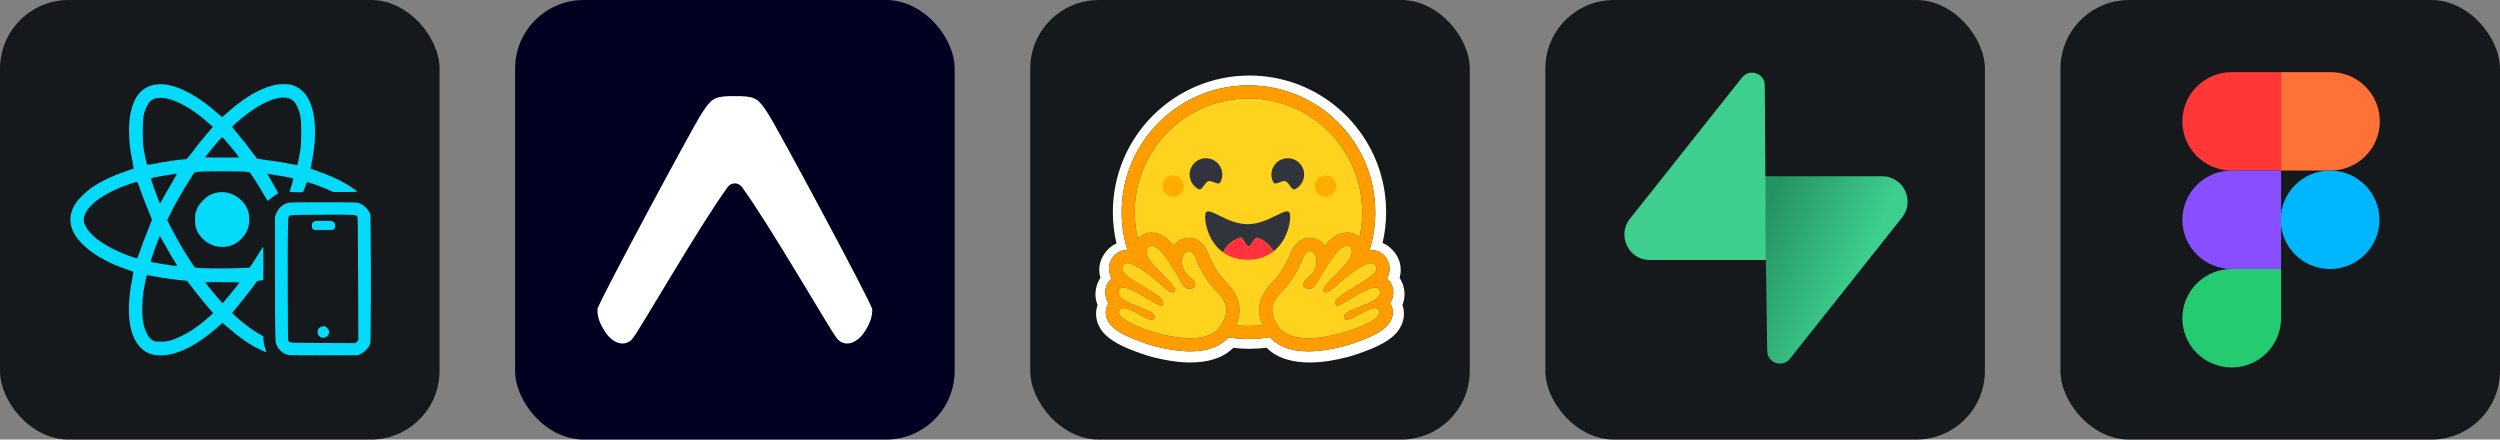 <svg width="273" height="48" viewBox="0 0 1456 256" 
        fill="none" xmlns="http://www.w3.org/2000/svg" xmlns:xlink="http://www.w3.org/1999/xlink" version="1.1">
        <rect x="0" y="0" width="1456" height="256" fill="#808080" stroke="none"/>
        <defs>
            


<linearGradient id="icon_3_linearGradient" x1="127.703" y1="125.218" x2="188.541" y2="150.733" gradientUnits="userSpaceOnUse">
<stop stop-color="#249361"/>
<stop offset="1" stop-color="#3ECF8E"/>
</linearGradient>

        </defs>
        
            <g transform="translate(0, 0)">
                <svg width="256" height="256" title="React Native" viewBox="0 0 256 256" fill="none" xmlns="http://www.w3.org/2000/svg" id="reactnative">
<style>
#reactnative {
    rect {fill: #15191C}

    @media (prefers-color-scheme: light) {
        rect {fill: #F4F2ED}
    }
}
</style>
<rect width="256" height="256" rx="40" fill="#15191C"/>
<path fill-rule="evenodd" clip-rule="evenodd" d="M90.256 49.3C83.12 50.596 78.655 55.38 76.456 64.086C75.477 67.967 75.177 70.816 75.18 76.213C75.183 82.47 75.623 86.478 77.126 93.974C77.586 96.26 77.925 98.156 77.882 98.189C77.842 98.222 76.14 98.812 74.101 99.495C64.852 102.6 57.815 106.025 52.265 110.13C49.839 111.922 45.608 116.087 44.415 117.856C42.483 120.721 41.327 123.656 41.074 126.348C40.527 132.132 43.009 137.436 48.886 143.027C54.677 148.537 63.869 153.598 74.417 157.083C76.723 157.846 77.706 158.263 77.702 158.476C77.702 158.646 77.422 160.212 77.079 161.957C73.288 181.195 74.847 194.921 81.647 202.194C84.745 205.506 88.404 206.975 93.531 206.975C103.226 206.972 114.761 201.181 127.341 190.007L129.607 187.995L132.662 190.657C138.802 196.007 144.219 199.899 148.954 202.357C151.086 203.467 154.797 205.133 155.134 205.133C155.187 205.133 154.867 204.077 154.421 202.787C153.745 200.838 153.581 200.055 153.461 198.163L153.318 195.887L151.169 194.651C146.618 192.033 141.214 187.975 136.856 183.907L135.127 182.294L137.593 179.339C140.781 175.514 144.089 171.3 147.258 167.028L149.797 163.61L150.736 163.483C151.256 163.417 152.049 163.293 152.499 163.214L153.318 163.07L153.361 153.252C153.398 144.473 153.371 143.48 153.095 143.846C152.925 144.07 151.569 146.235 150.076 148.654C146.012 155.247 145.645 155.764 144.929 155.9C144.589 155.964 140.714 156.117 136.313 156.244C127.544 156.49 114.347 156.26 113.574 155.847C113.171 155.634 110.543 151.633 106.971 145.809C104.812 142.287 102.06 137.336 99.421 132.235L97.332 128.197L99.688 123.536C102.333 118.306 105.292 113.062 109.01 107.011C112.168 101.877 113.011 100.631 113.514 100.361C114.257 99.965 119.905 99.755 129.886 99.755C139.895 99.755 144.326 99.938 145.312 100.388C145.988 100.694 149.243 105.765 154.318 114.418C155.85 117.03 156.257 117.429 156.567 116.623C156.726 116.2 159.682 113.915 160.798 113.352C161.337 113.075 161.841 112.752 161.917 112.632C162.057 112.405 160.664 109.807 157.916 105.169C157.05 103.706 156.183 102.204 155.993 101.834L155.647 101.158L156.323 101.267C166.218 102.86 170.53 103.68 170.876 104.026C170.973 104.119 170.493 105.885 169.813 107.948C169.134 110.01 168.597 111.719 168.624 111.742C168.647 111.769 170.336 111.856 172.372 111.936C176.886 112.115 176.613 112.279 177.716 108.73C178.139 107.361 178.612 106.198 178.762 106.138C179.375 105.902 187.441 108.76 191.836 110.769L194.131 111.819H201.094C204.923 111.819 208.058 111.749 208.058 111.659C208.058 111.392 204.689 108.977 202.351 107.568C197.54 104.666 192.162 102.234 184.833 99.645C182.694 98.889 180.914 98.246 180.881 98.216C180.851 98.186 181.191 96.33 181.641 94.094C184.729 78.705 183.906 65.172 179.402 57.299C177.539 54.041 175.311 51.875 172.322 50.413C170.143 49.346 168.431 49.007 165.266 49C162.03 48.997 159.925 49.36 156.31 50.546C148.717 53.035 140.355 58.392 131.469 66.451C130.373 67.451 129.39 68.234 129.29 68.197C129.19 68.16 128.077 67.211 126.815 66.085C113.058 53.821 99.545 47.614 90.256 49.3ZM161.911 57.109C157.106 58.129 151.009 61.131 145.299 65.289C140.761 68.594 135.157 73.445 135.25 73.988C135.284 74.178 136.496 75.724 137.949 77.419C141.187 81.211 144.782 85.769 147.491 89.513C148.614 91.066 149.693 92.398 149.89 92.475C150.086 92.552 152.412 92.882 155.057 93.208C160.601 93.891 166.212 94.804 170.27 95.687C171.826 96.023 173.142 96.26 173.192 96.21C173.372 96.03 174.701 89.094 175.044 86.535C175.57 82.603 175.574 70.736 175.047 68.157C173.975 62.87 172.109 59.308 169.67 57.879C167.788 56.773 164.862 56.486 161.911 57.109ZM90.186 57.353C87.9 58.202 86.731 59.378 85.368 62.197C83.539 65.982 83.126 68.744 83.136 77.033C83.143 81.907 83.223 83.813 83.506 85.728C83.982 88.957 85.408 95.664 85.678 95.933C85.825 96.08 86.924 95.944 89.216 95.497C95.51 94.271 103.35 93.072 106.325 92.878C107.298 92.815 108.3 92.722 108.55 92.672C108.857 92.608 109.943 91.336 111.812 88.847C115.247 84.273 117.736 81.174 121.287 77.04L124.006 73.871L123.11 73.081C115.753 66.585 110.986 63.19 105.122 60.278C102.157 58.805 99.435 57.819 96.899 57.299C94.807 56.873 91.405 56.899 90.186 57.353ZM126.658 82.71C123.763 86.062 119.452 91.382 119.452 91.606C119.452 91.696 123.916 91.766 129.377 91.766C134.834 91.766 139.298 91.709 139.298 91.642C139.298 91.492 137.066 88.657 134.404 85.422C131.785 82.247 129.633 79.898 129.333 79.898C129.2 79.898 127.994 81.164 126.658 82.71ZM101.85 101.238C95.737 102.174 88.53 103.496 88.104 103.76C87.987 103.833 87.957 104.189 88.03 104.586C88.174 105.352 90.569 112.052 92.142 116.09C93.261 118.955 93.151 118.935 94.377 116.527C95.263 114.781 98.739 108.687 101.171 104.609C102.237 102.823 103.076 101.297 103.043 101.214C103.006 101.131 102.47 101.141 101.85 101.238ZM76.273 106.885C62.496 111.426 52.441 118.092 49.569 124.586C48.873 126.162 48.617 127.774 48.863 129.064C50.009 135.114 58.575 142.227 70.846 147.325C74.77 148.954 79.465 150.573 79.844 150.426C79.994 150.37 80.461 149.28 80.881 148.004C82.103 144.303 84.772 137.25 86.738 132.529C87.734 130.13 88.55 128.064 88.55 127.931C88.55 127.801 87.777 125.895 86.834 123.696C85.155 119.792 83.066 114.351 81.074 108.7C80.228 106.305 80.018 105.889 79.661 105.895C79.428 105.902 77.905 106.345 76.273 106.885ZM126.535 112.135C123.256 112.755 120.991 113.995 118.322 116.63C116.246 118.679 115.234 120.208 114.277 122.714C113.651 124.363 113.634 124.493 113.634 127.781C113.634 130.443 113.711 131.416 114.001 132.375C115.843 138.469 121.487 143.143 127.714 143.73C132.968 144.226 137.293 142.57 140.988 138.642C142.1 137.46 142.763 136.513 143.463 135.114C144.816 132.412 145.112 131.099 145.116 127.781C145.122 124.796 144.772 123.16 143.656 120.931C140.478 114.604 133.218 110.873 126.535 112.135ZM168.97 117.963C165.152 118.396 162.16 120.878 160.664 124.846L160.171 126.155L160.178 159.862C160.185 192.622 160.285 198.936 160.804 200.428C161.201 201.558 162.364 203.26 163.483 204.353C164.979 205.806 166.575 206.549 168.74 206.789C169.8 206.909 178.162 206.965 189.44 206.932L208.364 206.872L209.557 206.392C212.199 205.326 215.001 202.321 215.647 199.852C215.97 198.626 216.124 158.039 215.88 138.319L215.714 124.816L215.031 123.486C214.101 121.687 212.042 119.658 210.243 118.779C209.094 118.216 208.501 118.066 206.868 117.936C204.376 117.733 170.773 117.759 168.97 117.963ZM176.237 125.102C168.914 125.229 168.624 125.269 168.121 126.202C167.644 127.088 167.518 136.633 167.578 167.175C167.638 195.964 167.664 197.91 168.001 198.526C168.237 198.959 168.617 199.262 169.127 199.429C169.697 199.612 174.664 199.699 188.441 199.762L206.988 199.845L207.841 198.959L208.697 198.073L208.561 162.264C208.438 129.397 208.398 126.422 208.088 126.065C207.208 125.059 207.102 125.049 194.754 125.016C188.397 124.999 180.062 125.036 176.237 125.102ZM184.013 128.701C183.9 128.737 183.546 128.827 183.227 128.897C182.91 128.967 182.424 129.267 182.154 129.56C181.737 130.01 181.661 130.3 181.661 131.409C181.661 132.589 181.721 132.785 182.257 133.322L182.857 133.921H193.968L194.568 133.322C195.094 132.795 195.164 132.579 195.164 131.509C195.164 130.573 195.064 130.163 194.721 129.73C193.918 128.707 193.325 128.601 188.571 128.617C186.179 128.624 184.126 128.664 184.013 128.701ZM92.878 137.826C92.771 138.099 92.388 139.059 92.028 139.958C90.419 143.956 87.731 151.669 87.731 152.296C87.731 152.585 88.953 152.852 94.407 153.748C100.444 154.741 103.053 155.094 103.206 154.941C103.27 154.874 103.053 154.425 102.723 153.938C101.697 152.432 98.342 146.702 95.913 142.311C94.637 140.005 93.478 137.939 93.331 137.723C93.078 137.346 93.061 137.35 92.878 137.826ZM85.378 160.318C85.205 160.601 83.869 167.531 83.546 169.834C82.75 175.504 82.58 182.207 83.133 186.096C84.049 192.552 86.331 197.053 89.413 198.486C90.409 198.952 90.732 198.992 93.578 198.992C97.143 198.996 98.715 198.679 102.253 197.257C108.704 194.665 115.224 190.427 121.647 184.653L124.183 182.371L123.789 181.934C120.651 178.469 114.264 170.62 110.942 166.152C109.94 164.799 109.043 163.64 108.95 163.573C108.857 163.503 107.897 163.39 106.821 163.32C102.93 163.064 93.088 161.641 86.961 160.452C86.145 160.292 85.432 160.232 85.378 160.318ZM119.455 164.33C119.465 164.599 122.907 168.891 126.471 173.072L129.58 176.717L130.093 176.12C134.021 171.559 139.608 164.653 139.475 164.52C139.298 164.343 119.452 164.156 119.455 164.33ZM186.768 190.45C185.412 191.136 184.876 192.056 184.979 193.525C185.139 195.777 186.865 197.08 189.127 196.654C190.107 196.47 191.413 195.171 191.596 194.198C191.799 193.109 191.536 192.113 190.826 191.306C189.603 189.91 188.357 189.65 186.768 190.45Z" fill="#04DBFB"/>
</svg>
            </g>

            <g transform="translate(300, 0)">
                <svg width="256" height="256" title="Expo" viewBox="0 0 256 256" fill="none" xmlns="http://www.w3.org/2000/svg">
<rect width="256" height="256" rx="40" fill="#000020"/>
<path d="M48 181.92C48.287 185.453 49.533 189.007 52.787 193.773C56.653 199.433 63.293 202.54 68.14 197.553C71.407 194.187 106.767 132.38 123.807 108.953C124.274 108.284 124.897 107.737 125.621 107.359C126.345 106.981 127.15 106.784 127.967 106.784C128.783 106.784 129.588 106.981 130.312 107.359C131.037 107.737 131.659 108.284 132.127 108.953C149.167 132.38 184.527 194.187 187.793 197.553C192.64 202.54 199.28 199.433 203.147 193.773C206.947 188.207 208 184.307 208 180.133C208 177.293 152.933 74.813 147.387 66.28C142.053 58.08 140.427 56.293 131.407 56H124.527C115.507 56.293 113.88 58.073 108.54 66.28C103.113 74.633 50.2 173.08 48 179.827V181.92Z" fill="white"/>
</svg>
            </g>

            <g transform="translate(600, 0)">
                <svg width="256" height="256" title="Hugging Face" viewBox="0 0 256 256" fill="none" xmlns="http://www.w3.org/2000/svg" id="huggingface">
<style>
#huggingface {
    rect {fill: #15191C}

    @media (prefers-color-scheme: light) {
        rect {fill: #F4F2ED}
    }
}
</style>
<rect width="256" height="256" rx="40" fill="#15191C"/>
<path d="M217.384 166.841C216.914 165.07 216.153 163.389 215.133 161.867C215.352 161.065 215.519 160.251 215.63 159.427C216.354 154.204 214.543 149.423 211.131 145.723C209.283 143.703 207.302 142.368 205.203 141.549C206.581 135.656 207.277 129.625 207.281 123.573C207.281 120.809 207.124 118.101 206.862 115.434C206.726 114.102 206.561 112.774 206.367 111.449C205.766 107.54 204.875 103.68 203.7 99.904C202.93 97.422 202.039 94.98 201.031 92.585C199.52 89.039 197.755 85.605 195.751 82.312C194.437 80.121 193.005 78.003 191.463 75.966C190.707 74.937 189.919 73.933 189.099 72.954C186.672 70.003 184.033 67.233 181.205 64.663C180.265 63.8 179.3 62.965 178.308 62.162C177.331 61.348 176.333 60.56 175.315 59.799C173.266 58.273 171.148 56.842 168.968 55.51C156.924 48.195 142.8 44 127.704 44C83.75 44 48.127 79.625 48.127 123.576C48.125 129.704 48.835 135.812 50.242 141.776C48.354 142.595 46.545 143.873 44.867 145.722C41.456 149.419 39.644 154.183 40.369 159.406C40.479 160.236 40.644 161.057 40.864 161.865C39.845 163.388 39.085 165.07 38.615 166.841C37.567 170.827 37.912 174.422 39.245 177.572C37.796 181.688 38.157 186.072 40.044 189.883C41.416 192.667 43.38 194.821 45.801 196.745C48.679 199.033 52.282 200.977 56.627 202.842C61.812 205.053 68.14 207.13 71.018 207.893C78.452 209.817 85.58 211.037 92.804 211.097C103.097 211.192 111.961 208.772 118.307 202.578C121.424 202.96 124.563 203.151 127.704 203.149C131.022 203.142 134.337 202.934 137.63 202.525C143.961 208.758 152.859 211.2 163.19 211.102C170.413 211.044 177.541 209.824 184.956 207.897C187.853 207.135 194.179 205.057 199.366 202.846C203.711 200.979 207.314 199.035 210.211 196.75C212.614 194.825 214.576 192.672 215.949 189.889C217.855 186.076 218.197 181.693 216.769 177.576C218.088 174.426 218.432 170.824 217.384 166.841ZM210.008 177.305C211.468 180.077 211.561 183.208 210.273 186.124C208.319 190.544 203.465 194.026 194.037 197.764C188.175 200.089 182.807 201.575 182.76 201.589C175.006 203.6 167.993 204.621 161.922 204.621C151.87 204.621 144.39 201.847 139.646 196.369C131.624 197.736 123.433 197.782 115.396 196.507C110.646 201.894 103.208 204.621 93.24 204.621C87.169 204.621 80.157 203.6 72.402 201.589C72.355 201.575 66.989 200.089 61.125 197.764C51.698 194.026 46.842 190.547 44.889 186.124C43.601 183.208 43.694 180.077 45.154 177.305C45.289 177.047 45.434 176.797 45.589 176.554C44.714 175.239 44.127 173.754 43.866 172.196C43.606 170.639 43.678 169.044 44.079 167.516C44.659 165.311 45.857 163.477 47.484 162.16C46.7 160.872 46.186 159.439 45.972 157.946C45.504 154.7 46.582 151.459 49.005 148.816C50.893 146.76 53.561 145.628 56.515 145.628H56.594C54.367 138.489 53.237 131.052 53.245 123.573C53.245 82.784 86.312 49.714 127.108 49.714C167.902 49.714 200.97 82.781 200.97 123.573C200.976 131.072 199.839 138.528 197.597 145.684C197.954 145.649 198.303 145.632 198.647 145.631C201.601 145.631 204.27 146.763 206.156 148.819C208.579 151.459 209.658 154.703 209.189 157.948C208.975 159.441 208.461 160.875 207.677 162.163C209.305 163.48 210.504 165.313 211.083 167.518C211.484 169.046 211.556 170.641 211.296 172.199C211.036 173.757 210.449 175.242 209.573 176.556C209.728 176.797 209.875 177.047 210.008 177.305Z" fill="white"/>
<path d="M209.573 176.556C210.449 175.242 211.035 173.757 211.296 172.199C211.556 170.641 211.484 169.046 211.083 167.518C210.503 165.313 209.304 163.48 207.677 162.163C208.461 160.875 208.975 159.441 209.189 157.948C209.658 154.703 208.58 151.462 206.156 148.819C204.27 146.763 201.601 145.631 198.647 145.631C198.303 145.631 197.954 145.649 197.597 145.684C199.836 138.528 200.971 131.073 200.964 123.575C200.964 82.785 167.896 49.716 127.105 49.716C86.313 49.716 53.242 82.782 53.242 123.575C53.235 131.054 54.364 138.49 56.591 145.63H56.513C53.559 145.63 50.89 146.761 49.003 148.817C46.58 151.458 45.501 154.702 45.971 157.947C46.184 159.439 46.699 160.874 47.483 162.162C45.855 163.478 44.656 165.312 44.076 167.517C43.676 169.045 43.604 170.64 43.864 172.199C44.125 173.756 44.712 175.242 45.588 176.556C45.432 176.799 45.289 177.05 45.154 177.308C43.694 180.079 43.6 183.211 44.889 186.127C46.843 190.547 51.697 194.029 61.124 197.767C66.986 200.091 72.355 201.578 72.402 201.591C80.156 203.602 87.169 204.624 93.24 204.624C103.208 204.624 110.646 201.897 115.396 196.51C123.433 197.785 131.624 197.738 139.646 196.372C144.39 201.85 151.87 204.624 161.922 204.624C167.993 204.624 175.006 203.602 182.759 201.591C182.807 201.578 188.173 200.091 194.037 197.767C203.465 194.029 208.32 190.547 210.273 186.127C211.561 183.211 211.468 180.079 210.007 177.308C209.875 177.048 209.728 176.797 209.573 176.556ZM111.997 188.076C111.588 188.791 111.15 189.489 110.684 190.168C109.456 191.966 107.841 193.34 105.966 194.361C102.383 196.315 97.847 196.998 93.24 196.998C85.96 196.998 78.498 195.294 74.316 194.21C74.11 194.156 48.679 186.973 51.899 180.859C52.441 179.83 53.332 179.419 54.455 179.419C58.989 179.419 67.243 186.17 70.791 186.17C71.583 186.17 72.143 185.833 72.371 185.009C73.883 179.587 49.391 177.308 51.454 169.456C51.818 168.066 52.805 167.502 54.193 167.502C60.187 167.501 73.639 178.042 76.452 178.042C76.668 178.042 76.823 177.978 76.907 177.845C76.919 177.825 76.931 177.806 76.943 177.785C78.263 175.604 77.505 174.019 68.459 168.478L67.59 167.949C57.635 161.924 50.647 158.298 54.621 153.972C55.078 153.473 55.727 153.252 56.514 153.252C57.448 153.252 58.578 153.564 59.822 154.088C65.08 156.305 72.367 162.352 75.411 164.989C75.89 165.405 76.366 165.826 76.838 166.249C76.838 166.249 80.693 170.257 83.023 170.257C83.559 170.257 84.015 170.045 84.323 169.523C85.976 166.736 68.974 153.852 68.015 148.536C67.365 144.934 68.471 143.109 70.516 143.109C71.489 143.109 72.676 143.524 73.986 144.355C78.05 146.934 85.896 160.417 88.769 165.663C89.732 167.421 91.376 168.163 92.858 168.163C95.797 168.163 98.094 165.242 93.127 161.529C85.66 155.943 88.281 146.811 91.844 146.25C91.996 146.225 92.15 146.213 92.303 146.213C95.543 146.213 96.972 151.797 96.972 151.797C96.972 151.797 101.162 162.317 108.359 169.509C114.89 176.037 115.802 181.394 111.997 188.076ZM135.27 189.308L134.897 189.353L134.26 189.425C133.926 189.46 133.59 189.494 133.253 189.524L132.926 189.554L132.626 189.579L132.201 189.613L131.732 189.647L131.263 189.678L131.159 189.685C131.037 189.692 130.915 189.7 130.791 189.706L130.634 189.715C130.489 189.723 130.344 189.73 130.197 189.736L129.689 189.758L129.229 189.773L128.921 189.782H128.765C128.669 189.782 128.573 189.787 128.477 189.788H128.325C128.229 189.788 128.134 189.788 128.038 189.793L127.646 189.798H127.1C126.671 189.798 126.242 189.793 125.816 189.785L125.47 189.777C125.371 189.777 125.272 189.772 125.175 189.769L124.808 189.758L124.353 189.741L123.942 189.723L123.836 189.718L123.446 189.698C123.337 189.692 123.229 189.687 123.121 189.679L122.868 189.664C122.551 189.644 122.234 189.622 121.916 189.598L121.584 189.571C121.444 189.56 121.305 189.547 121.166 189.535C121.002 189.521 120.839 189.505 120.675 189.489C120.402 189.464 120.128 189.436 119.855 189.406H119.842C123.836 180.496 121.816 172.174 113.745 164.11C108.451 158.823 104.93 151.017 104.199 149.303C102.72 144.23 98.807 138.59 92.307 138.59C91.757 138.59 91.208 138.634 90.666 138.719C87.818 139.168 85.329 140.806 83.553 143.273C81.634 140.886 79.769 138.989 78.082 137.917C75.539 136.305 73.001 135.487 70.528 135.487C67.442 135.487 64.684 136.754 62.761 139.052L62.712 139.111C62.676 138.96 62.641 138.809 62.605 138.656L62.601 138.636C62.235 137.072 61.928 135.494 61.679 133.906C61.679 133.896 61.679 133.885 61.674 133.875C61.655 133.755 61.638 133.635 61.619 133.515C61.565 133.16 61.515 132.804 61.468 132.449C61.447 132.287 61.424 132.125 61.404 131.964L61.345 131.479C61.325 131.317 61.31 131.17 61.292 131.016L61.287 130.978C61.217 130.348 61.156 129.719 61.103 129.088L61.084 128.846L61.054 128.434C61.045 128.321 61.036 128.207 61.03 128.094C61.03 128.067 61.026 128.04 61.025 128.015C61.003 127.699 60.984 127.381 60.968 127.064C60.959 126.899 60.95 126.735 60.944 126.569L60.926 126.135L60.922 126.004L60.908 125.605L60.899 125.265C60.899 125.129 60.892 124.994 60.89 124.858C60.888 124.723 60.884 124.574 60.883 124.431C60.882 124.287 60.883 124.146 60.879 124.003C60.875 123.86 60.879 123.718 60.879 123.575C60.879 86.997 90.534 57.342 127.116 57.342C163.697 57.342 193.35 86.996 193.35 123.575V124.431C193.35 124.573 193.346 124.717 193.343 124.858C193.343 124.976 193.338 125.092 193.335 125.212C193.335 125.317 193.33 125.423 193.327 125.524C193.327 125.658 193.319 125.792 193.315 125.925V125.936L193.296 126.4C193.29 126.535 193.285 126.672 193.278 126.807L193.274 126.903L193.25 127.337C193.198 128.266 193.128 129.193 193.039 130.119V130.131C193.024 130.283 193.01 130.435 192.993 130.587L192.954 130.946L192.876 131.649L192.831 132.005L192.776 132.423C192.756 132.575 192.736 132.728 192.713 132.879C192.691 133.05 192.665 133.219 192.64 133.389L192.58 133.79L192.508 134.245C192.483 134.396 192.457 134.546 192.429 134.696C192.4 134.848 192.378 134.998 192.351 135.148C192.299 135.449 192.244 135.75 192.186 136.049C192.098 136.498 192.008 136.945 191.915 137.393L191.819 137.836C191.788 137.983 191.754 138.132 191.72 138.28C189.856 136.468 187.387 135.481 184.665 135.481C182.194 135.481 179.654 136.298 177.111 137.911C175.424 138.982 173.56 140.881 171.64 143.267C169.862 140.8 167.372 139.162 164.527 138.713C163.984 138.628 163.435 138.584 162.886 138.584C156.384 138.584 152.473 144.224 150.993 149.297C150.259 151.011 146.737 158.817 141.439 164.112C133.373 172.151 131.339 180.435 135.27 189.308ZM203.65 171.471L203.624 171.549C203.558 171.725 203.481 171.896 203.394 172.062C203.329 172.185 203.258 172.303 203.181 172.419C203.035 172.636 202.875 172.844 202.701 173.04C202.661 173.086 202.622 173.131 202.577 173.176C202.514 173.243 202.45 173.309 202.385 173.374C201.208 174.54 199.415 175.563 197.387 176.5C197.157 176.604 196.924 176.708 196.689 176.813L196.455 176.917C196.298 176.986 196.142 177.054 195.978 177.122C195.821 177.19 195.659 177.258 195.496 177.324L195.008 177.525C193.868 177.995 192.699 178.442 191.56 178.884L191.072 179.073L190.59 179.262C190.27 179.387 189.953 179.512 189.642 179.637L189.178 179.824L188.722 180.01L188.498 180.105C188.349 180.167 188.203 180.229 188.057 180.291C184.703 181.73 182.29 183.194 182.797 185.01C182.811 185.062 182.827 185.111 182.844 185.159C182.89 185.293 182.952 185.42 183.03 185.54C183.075 185.611 183.128 185.678 183.186 185.739C183.782 186.359 184.867 186.261 186.235 185.769C186.427 185.698 186.618 185.625 186.808 185.548L186.927 185.499C187.24 185.366 187.571 185.217 187.909 185.057C187.994 185.016 188.08 184.978 188.165 184.933C189.838 184.115 191.734 183.014 193.614 182.012C194.367 181.605 195.13 181.22 195.902 180.854C197.684 180.015 199.358 179.421 200.704 179.421C201.336 179.421 201.894 179.55 202.358 179.848L202.436 179.899C202.728 180.105 202.973 180.369 203.156 180.674C203.191 180.733 203.226 180.795 203.26 180.859C203.926 182.122 203.369 183.429 202.066 184.711C200.815 185.943 198.87 187.15 196.658 188.267C196.494 188.35 196.33 188.433 196.163 188.514C189.582 191.746 180.964 194.18 180.844 194.21C178.547 194.806 175.263 195.587 171.562 196.172L171.015 196.257L170.925 196.27C170.511 196.333 170.096 196.392 169.68 196.446C169.258 196.503 168.831 196.554 168.402 196.603L168.323 196.611C166.768 196.79 165.206 196.909 163.641 196.966H163.618C163.052 196.986 162.486 196.997 161.92 196.997H161.267C160.403 196.985 159.542 196.946 158.681 196.88C158.661 196.88 158.639 196.88 158.619 196.874C158.31 196.851 158.003 196.822 157.695 196.788C157.376 196.754 157.058 196.715 156.741 196.672C156.532 196.644 156.324 196.613 156.116 196.579C155.904 196.545 155.693 196.51 155.482 196.473L155.195 196.419L155.173 196.415C154.869 196.357 154.568 196.293 154.267 196.223C154.092 196.184 153.919 196.145 153.746 196.098L153.642 196.072C153.557 196.051 153.474 196.028 153.389 196.006L153.343 195.993L153.073 195.915C152.976 195.888 152.878 195.858 152.78 195.829L152.746 195.819L152.491 195.742C152.395 195.712 152.299 195.681 152.204 195.649L151.97 195.571L151.797 195.511C151.631 195.452 151.466 195.392 151.303 195.329L151.147 195.268L151.019 195.217C150.771 195.118 150.524 195.014 150.28 194.904L150.119 194.826L150.091 194.814C150.034 194.786 149.977 194.759 149.919 194.736C149.807 194.682 149.695 194.626 149.584 194.569L149.55 194.552L149.389 194.467C149.103 194.318 148.823 194.159 148.549 193.99L148.399 193.898C148.323 193.851 148.248 193.803 148.175 193.754L147.979 193.625L147.768 193.48L147.643 193.39C147.51 193.295 147.379 193.198 147.252 193.097L147.048 192.941C146.967 192.875 146.887 192.809 146.807 192.741C146.74 192.686 146.674 192.629 146.609 192.571L146.603 192.567C146.533 192.504 146.464 192.442 146.395 192.379C146.326 192.317 146.258 192.254 146.192 192.19L146.184 192.182C146.114 192.116 146.046 192.048 145.979 191.979C145.911 191.911 145.842 191.843 145.777 191.773C145.711 191.704 145.644 191.633 145.579 191.561C145.514 191.489 145.455 191.423 145.394 191.353L145.374 191.329C145.314 191.261 145.256 191.192 145.198 191.121C145.073 190.972 144.952 190.819 144.834 190.662C144.717 190.505 144.601 190.344 144.488 190.181L144.381 190.02C144.238 189.81 144.098 189.599 143.962 189.384C143.861 189.229 143.762 189.073 143.666 188.915C143.604 188.816 143.545 188.717 143.485 188.619L143.461 188.579C143.404 188.482 143.348 188.388 143.294 188.293C143.262 188.241 143.232 188.19 143.205 188.136C143.176 188.082 143.142 188.027 143.112 187.972L143.062 187.886L143.031 187.83C142.973 187.725 142.915 187.619 142.859 187.512C142.833 187.465 142.808 187.418 142.781 187.373L142.703 187.221L142.624 187.072C142.428 186.679 142.241 186.28 142.067 185.876L142.005 185.729C141.964 185.63 141.927 185.532 141.887 185.435C141.867 185.388 141.848 185.341 141.832 185.294C141.738 185.052 141.651 184.807 141.57 184.561C141.541 184.473 141.513 184.386 141.487 184.299C141.424 184.1 141.367 183.9 141.317 183.698C141.255 183.463 141.2 183.226 141.153 182.988C141.144 182.94 141.134 182.892 141.126 182.845C141.081 182.612 141.044 182.377 141.015 182.141C141.008 182.095 141.003 182.048 140.998 182.002L140.983 181.86C140.964 181.675 140.949 181.489 140.94 181.303C140.94 181.256 140.936 181.208 140.934 181.163C140.93 181.07 140.928 180.978 140.927 180.885C140.878 177.151 142.768 173.56 146.808 169.522C154.005 162.331 158.195 151.81 158.195 151.81C158.195 151.81 158.308 151.368 158.542 150.733C158.574 150.645 158.608 150.554 158.647 150.459C158.783 150.103 158.937 149.753 159.107 149.412L159.141 149.347C159.286 149.057 159.446 148.774 159.617 148.498C159.657 148.434 159.696 148.372 159.74 148.308C159.869 148.118 160.004 147.933 160.146 147.754C160.224 147.657 160.309 147.56 160.394 147.467C160.428 147.43 160.461 147.394 160.497 147.359C160.914 146.928 161.39 146.576 161.929 146.389L161.998 146.367C162.043 146.352 162.088 146.338 162.135 146.325C162.188 146.311 162.241 146.298 162.296 146.287L162.322 146.282C162.435 146.259 162.551 146.244 162.667 146.236H162.677C162.737 146.236 162.798 146.23 162.86 146.23C162.938 146.23 163.01 146.23 163.087 146.238C163.165 146.245 163.243 146.254 163.322 146.266C163.97 146.369 164.587 146.756 165.119 147.352C165.32 147.579 165.502 147.824 165.661 148.082C165.766 148.25 165.865 148.427 165.958 148.614C165.996 148.692 166.032 148.764 166.067 148.841C166.158 149.038 166.24 149.239 166.311 149.445C166.482 149.925 166.61 150.42 166.695 150.924C166.769 151.365 166.812 151.811 166.826 152.257C166.833 152.496 166.833 152.738 166.826 152.982C166.779 154.116 166.547 155.236 166.138 156.296C166.102 156.393 166.061 156.491 166.021 156.589C165.941 156.786 165.853 156.98 165.757 157.17C165.687 157.314 165.612 157.459 165.532 157.603C165.479 157.699 165.424 157.796 165.369 157.892C165.229 158.131 165.077 158.369 164.913 158.606L164.814 158.747C164.428 159.286 163.998 159.791 163.528 160.258C163.065 160.722 162.568 161.151 162.043 161.542C161.517 161.932 161.023 162.364 160.567 162.833C159.253 164.211 158.947 165.428 159.243 166.35C159.29 166.495 159.352 166.636 159.427 166.769C159.515 166.921 159.62 167.061 159.739 167.188L159.786 167.236L159.833 167.283C159.88 167.329 159.93 167.373 159.983 167.417L160.035 167.459C160.162 167.557 160.297 167.644 160.438 167.721C160.479 167.743 160.515 167.765 160.562 167.786C160.714 167.86 160.87 167.924 161.031 167.976C161.076 167.99 161.12 168.004 161.166 168.018L161.222 168.032L161.301 168.053L161.368 168.07L161.442 168.086L161.514 168.101L161.583 168.112C161.634 168.121 161.686 168.129 161.739 168.136L161.789 168.143L161.88 168.152L161.935 168.158L162.027 168.164H162.081L162.178 168.17H162.48L162.567 168.164L162.666 168.158L162.788 168.147L162.901 168.134C162.927 168.134 162.954 168.127 162.98 168.122C163.329 168.071 163.672 167.978 164 167.845L164.139 167.787C164.217 167.753 164.295 167.717 164.367 167.678C164.521 167.602 164.67 167.514 164.813 167.419C165.014 167.288 165.202 167.141 165.379 166.979C165.421 166.942 165.462 166.901 165.502 166.863C165.522 166.844 165.542 166.825 165.561 166.804C165.599 166.765 165.639 166.727 165.677 166.684C165.957 166.376 166.199 166.037 166.398 165.673C168.108 162.562 169.901 159.498 171.774 156.484L172.031 156.072L172.29 155.66C172.42 155.452 172.551 155.246 172.681 155.042L172.812 154.837C173.247 154.155 173.69 153.478 174.14 152.806L174.406 152.408C174.941 151.615 175.474 150.844 176.003 150.112L176.266 149.749C176.841 148.956 177.44 148.18 178.061 147.423L178.308 147.128C178.349 147.079 178.386 147.03 178.431 146.983C178.512 146.887 178.593 146.793 178.673 146.702C178.713 146.656 178.751 146.61 178.794 146.565L179.028 146.301L179.145 146.173C179.263 146.046 179.378 145.924 179.492 145.808C179.571 145.729 179.643 145.652 179.718 145.578C180.161 145.126 180.65 144.719 181.177 144.367L181.299 144.288C181.416 144.21 181.538 144.136 181.662 144.07C183.728 142.897 185.438 142.81 186.423 143.795C187.019 144.391 187.35 145.38 187.331 146.756C187.331 146.816 187.331 146.877 187.327 146.94V147.007C187.327 147.07 187.322 147.133 187.317 147.197C187.317 147.276 187.308 147.353 187.3 147.432C187.292 147.51 187.288 147.569 187.28 147.639C187.28 147.658 187.276 147.678 187.273 147.699C187.268 147.76 187.26 147.822 187.251 147.884C187.251 147.902 187.251 147.921 187.244 147.941C187.234 148.024 187.222 148.106 187.208 148.188C187.199 148.267 187.185 148.34 187.171 148.417L187.149 148.547C187.126 148.671 187.097 148.794 187.061 148.914C186.993 149.141 186.911 149.362 186.814 149.577C186.679 149.872 186.529 150.16 186.365 150.439C186.274 150.595 186.18 150.748 186.083 150.899C185.984 151.055 185.879 151.214 185.77 151.374C185.494 151.769 185.208 152.156 184.91 152.534L184.773 152.706C184.287 153.312 183.786 153.905 183.268 154.485L183.105 154.668C182.885 154.914 182.661 155.161 182.432 155.41L182.26 155.597C182.145 155.722 182.026 155.847 181.91 155.972C181.796 156.097 181.676 156.224 181.555 156.351L181.196 156.729L180.832 157.11L180.465 157.491C180.218 157.747 179.971 158.002 179.722 158.257C176.178 161.892 172.444 165.514 171.18 167.773C171.096 167.92 171.02 168.072 170.951 168.226C170.771 168.637 170.696 168.989 170.748 169.273C170.764 169.366 170.797 169.455 170.845 169.537C170.916 169.661 171.002 169.774 171.103 169.876C171.149 169.921 171.198 169.963 171.249 170.001C171.51 170.187 171.824 170.282 172.143 170.273H172.243L172.345 170.265L172.448 170.254L172.532 170.242C172.544 170.24 172.556 170.238 172.567 170.235L172.645 170.22L172.665 170.216L172.752 170.197L172.782 170.189C172.813 170.181 172.843 170.174 172.873 170.165C172.904 170.156 172.946 170.145 172.983 170.133C173.136 170.086 173.287 170.031 173.434 169.968C173.512 169.937 173.588 169.903 173.663 169.866C173.703 169.848 173.742 169.83 173.779 169.811L173.896 169.753C174.175 169.608 174.448 169.45 174.714 169.28L174.83 169.202C174.869 169.177 174.909 169.152 174.946 169.124L175.063 169.046L175.125 169.003L175.292 168.885C175.449 168.778 175.595 168.667 175.743 168.554L175.756 168.544L175.991 168.362C176.311 168.108 176.616 167.853 176.892 167.613L177.075 167.452L177.092 167.436L177.188 167.352C177.414 167.149 177.615 166.96 177.781 166.804L177.851 166.737C177.911 166.68 177.966 166.627 178.016 166.582L178.114 166.485L178.149 166.451L178.158 166.441L178.26 166.339L178.325 166.271L178.333 166.265L178.364 166.237L178.402 166.202L178.414 166.191L178.447 166.161L178.625 166.005L178.725 165.916C178.778 165.869 178.829 165.822 178.881 165.774L179 165.668C179.022 165.651 179.043 165.632 179.064 165.612L179.189 165.503L179.373 165.341L179.471 165.257C179.851 164.926 180.313 164.527 180.845 164.077L181.062 163.892L181.422 163.591L181.79 163.284C182.27 162.885 182.788 162.461 183.335 162.021L183.694 161.733C184 161.489 184.314 161.241 184.632 160.991C184.76 160.89 184.89 160.79 185.023 160.69C185.348 160.438 185.675 160.187 186.005 159.939C186.755 159.373 187.528 158.806 188.311 158.254L188.647 158.019C188.882 157.858 189.116 157.695 189.35 157.537L189.563 157.394C189.981 157.109 190.406 156.832 190.834 156.562L191.257 156.298C191.469 156.166 191.679 156.038 191.887 155.913L192.096 155.788L192.514 155.545L192.924 155.31L193.007 155.265L193.331 155.086C193.467 155.013 193.601 154.942 193.736 154.873L193.936 154.77L194.131 154.672C194.199 154.64 194.266 154.606 194.333 154.573C194.772 154.356 195.219 154.157 195.673 153.975C195.797 153.923 195.919 153.876 196.041 153.835L196.399 153.709C196.506 153.673 196.611 153.639 196.712 153.608L196.747 153.598C196.801 153.58 196.855 153.565 196.908 153.551L196.924 153.546C197.036 153.514 197.147 153.486 197.256 153.46H197.264C197.573 153.385 197.888 153.332 198.205 153.3C198.351 153.285 198.497 153.277 198.644 153.278H198.718C198.815 153.278 198.91 153.284 199.003 153.294C199.046 153.294 199.089 153.302 199.131 153.308H199.148C199.19 153.313 199.232 153.319 199.274 153.329C199.315 153.337 199.357 153.344 199.397 153.353H199.411C199.452 153.362 199.488 153.372 199.531 153.385C199.753 153.447 199.965 153.543 200.159 153.669C200.254 153.731 200.343 153.801 200.425 153.878L200.449 153.901C200.465 153.915 200.479 153.93 200.493 153.945L200.536 153.991C200.888 154.359 201.178 154.781 201.396 155.241L201.429 155.32C201.504 155.494 201.562 155.675 201.604 155.86C201.728 156.424 201.68 157.013 201.466 157.551C201.385 157.768 201.286 157.976 201.17 158.176C200.898 158.634 200.576 159.059 200.209 159.445L200.132 159.528C200.015 159.65 199.895 159.772 199.768 159.895C199.712 159.95 199.654 160.004 199.595 160.059L199.416 160.224L199.322 160.307C199.097 160.508 198.865 160.703 198.63 160.892C198.488 161.007 198.344 161.12 198.199 161.231C197.687 161.623 197.165 162 196.634 162.365C196.313 162.585 195.99 162.801 195.664 163.014C194.861 163.541 194.049 164.055 193.229 164.555C191.509 165.612 189.603 166.743 187.571 167.973L187.045 168.292C186.469 168.643 185.925 168.979 185.413 169.299L185.155 169.46L184.668 169.773C184.344 169.98 184.022 170.189 183.699 170.398L183.44 170.57C183.313 170.652 183.187 170.736 183.061 170.819L182.938 170.898L182.56 171.152L182.36 171.29L181.908 171.603C181.544 171.861 181.205 172.107 180.893 172.34L180.776 172.429C180.592 172.568 180.41 172.71 180.231 172.854C179.961 173.072 179.715 173.28 179.494 173.48L179.385 173.579C179.323 173.635 179.262 173.692 179.203 173.748C179.163 173.787 179.126 173.827 179.084 173.864L179.028 173.92C178.903 174.046 178.78 174.175 178.662 174.307L178.605 174.373C178.476 174.522 178.364 174.664 178.267 174.803L178.223 174.865C178.146 174.977 178.075 175.092 178.011 175.211C177.995 175.241 177.98 175.271 177.965 175.3L177.922 175.389L177.893 175.454L177.875 175.498L177.86 175.537L177.84 175.59C177.786 175.738 177.748 175.892 177.726 176.048L177.719 176.102L177.714 176.152V176.428C177.714 176.45 177.714 176.473 177.72 176.498L177.725 176.54C177.725 176.562 177.73 176.584 177.733 176.609C177.737 176.631 177.743 176.672 177.75 176.705V176.709C177.756 176.74 177.762 176.769 177.77 176.8C177.778 176.831 177.786 176.866 177.795 176.897C177.812 176.959 177.833 177.02 177.855 177.082C177.869 177.118 177.882 177.154 177.897 177.19C177.897 177.197 177.902 177.205 177.906 177.212L177.937 177.283L177.981 177.38C178.028 177.48 178.08 177.578 178.135 177.673L178.193 177.773L178.253 177.872C178.263 177.889 178.275 177.905 178.288 177.92L178.308 177.94L178.329 177.96L178.352 177.977C178.385 178.001 178.421 178.019 178.459 178.032C178.479 178.039 178.5 178.045 178.521 178.05C179.025 178.163 180.062 177.747 181.439 177.019C181.517 176.977 181.602 176.934 181.686 176.888L182.105 176.659L182.31 176.546C182.455 176.468 182.604 176.38 182.756 176.293L183.033 176.137C184.854 175.089 187.028 173.743 189.276 172.428C189.487 172.305 189.698 172.182 189.91 172.061L190.334 171.789C190.827 171.506 191.323 171.228 191.82 170.952C192.447 170.608 193.078 170.272 193.715 169.947L194.131 169.737C194.407 169.6 194.681 169.467 194.951 169.338C195.473 169.09 196.002 168.854 196.537 168.631L196.83 168.512L196.865 168.498C198.416 167.884 199.822 167.505 200.96 167.505C201.206 167.502 201.452 167.523 201.694 167.565H201.702C201.78 167.579 201.851 167.595 201.923 167.612H201.936C202.122 167.659 202.303 167.726 202.475 167.813C202.715 167.937 202.931 168.102 203.114 168.302C203.197 168.394 203.272 168.495 203.337 168.601C203.46 168.789 203.556 168.993 203.625 169.206C203.653 169.289 203.677 169.37 203.703 169.457C203.887 170.119 203.869 170.82 203.65 171.471Z" fill="#FF9D00"/>
<path fill-rule="evenodd" clip-rule="evenodd" d="M193.34 123.574C193.34 86.995 163.697 57.342 127.115 57.342C90.534 57.342 60.879 86.997 60.879 123.574V123.718C60.877 123.813 60.876 123.908 60.879 124.003C60.883 124.146 60.885 124.288 60.883 124.431L60.888 124.745L60.89 124.858C60.89 124.911 60.892 124.962 60.894 125.015C60.897 125.098 60.899 125.182 60.899 125.265L60.908 125.605L60.922 126.004L60.926 126.135L60.944 126.548L60.944 126.569C60.951 126.73 60.959 126.891 60.967 127.052L60.968 127.064C60.977 127.228 60.986 127.394 60.996 127.559C61.005 127.711 61.014 127.863 61.025 128.015L61.027 128.042C61.034 128.172 61.044 128.303 61.054 128.434L61.056 128.469L61.084 128.846L61.087 128.871C61.092 128.944 61.096 129.017 61.103 129.088C61.156 129.718 61.218 130.349 61.287 130.978L61.292 131.016L61.345 131.478L61.404 131.964L61.448 132.293L61.468 132.448C61.515 132.804 61.565 133.16 61.619 133.515L61.623 133.538L61.674 133.874C61.924 135.473 62.233 137.06 62.601 138.636L62.605 138.656L62.633 138.774L62.712 139.111L62.761 139.052C64.684 136.754 67.442 135.487 70.528 135.487C73.001 135.487 75.539 136.305 78.082 137.917C79.769 138.989 81.634 140.886 83.553 143.273C85.329 140.806 87.818 139.168 90.666 138.719C91.209 138.634 91.757 138.591 92.307 138.59C98.807 138.59 102.72 144.23 104.199 149.303C104.93 151.017 108.451 158.823 113.761 164.104C121.833 172.168 123.853 180.489 119.858 189.399H119.872C120.144 189.43 120.417 189.458 120.693 189.483C120.856 189.499 121.019 189.515 121.183 189.529L121.241 189.534L121.602 189.564L121.934 189.591C122.25 189.615 122.567 189.638 122.886 189.658L123.338 189.685L123.462 189.692L123.853 189.712L123.96 189.716L124.37 189.735L124.826 189.752L125.192 189.763L125.253 189.765C125.331 189.768 125.409 189.771 125.487 189.771L125.57 189.773C126.086 189.786 126.601 189.792 127.116 189.791H127.664L128.054 189.786C128.15 189.782 128.246 189.782 128.343 189.782H128.495L128.627 189.779C128.678 189.777 128.73 189.775 128.782 189.775H128.939L129.245 189.767L129.707 189.751L130.215 189.729C130.362 189.723 130.507 189.716 130.652 189.709L130.808 189.699L131.041 189.687L131.177 189.679L131.28 189.672L131.749 189.641L132.218 189.607L132.643 189.573L132.942 189.548L133.271 189.518C133.82 189.469 134.367 189.411 134.914 189.346L135.287 189.301C131.355 180.429 133.391 172.144 141.429 164.112C146.728 158.817 150.249 151.011 150.983 149.296C152.463 144.224 156.374 138.584 162.875 138.584C163.425 138.584 163.975 138.628 164.517 138.713C167.362 139.161 169.851 140.8 171.63 143.267C173.55 140.881 175.414 138.982 177.102 137.91C179.644 136.298 182.184 135.48 184.654 135.48C187.378 135.48 189.846 136.468 191.71 138.28C191.744 138.132 191.777 137.984 191.81 137.836L191.905 137.394C191.939 137.232 191.973 137.07 192.005 136.908C192.063 136.623 192.121 136.337 192.176 136.048C192.234 135.75 192.289 135.449 192.341 135.148L192.368 134.986C192.385 134.89 192.4 134.793 192.419 134.696C192.449 134.546 192.473 134.396 192.497 134.244L192.507 134.186L192.569 133.79L192.63 133.389V133.385C192.675 133.089 192.717 132.793 192.756 132.497L192.766 132.423L192.821 132.005L192.865 131.649L192.944 130.946L192.975 130.664L192.983 130.587C192.999 130.435 193.015 130.283 193.029 130.131V130.119C193.04 129.998 193.052 129.877 193.063 129.755C193.125 129.066 193.177 128.374 193.219 127.679C193.227 127.566 193.233 127.451 193.24 127.337V127.331L193.263 126.902L193.268 126.806C193.282 126.516 193.295 126.226 193.304 125.936V125.925L193.309 125.812C193.313 125.716 193.316 125.62 193.316 125.524L193.318 125.486C193.322 125.396 193.325 125.303 193.325 125.211L193.328 125.133C193.33 125.041 193.333 124.95 193.333 124.858L193.335 124.78C193.337 124.664 193.34 124.547 193.34 124.431V123.574ZM110.687 190.168C115.932 182.477 115.56 176.703 108.364 169.51C101.166 162.317 96.977 151.797 96.977 151.797C96.977 151.797 95.413 145.688 91.847 146.249C88.282 146.81 85.666 155.94 93.132 161.529C100.598 167.118 91.646 170.908 88.773 165.663C85.899 160.417 78.053 146.935 73.986 144.356C69.918 141.777 67.058 143.222 68.017 148.538C68.493 151.176 72.922 155.68 77.061 159.887C81.259 164.155 85.158 168.12 84.324 169.523C82.67 172.308 76.843 166.249 76.843 166.249C76.843 166.249 58.598 149.646 54.627 153.973C50.965 157.961 56.611 161.351 65.313 166.576C66.052 167.02 66.814 167.478 67.595 167.95C77.55 173.977 78.324 175.567 76.911 177.847C76.389 178.69 73.057 176.689 68.958 174.229C61.971 170.033 52.757 164.502 51.456 169.453C50.33 173.738 57.109 176.363 63.256 178.745C68.378 180.729 73.062 182.543 72.373 185.006C71.659 187.56 67.788 185.43 63.557 183.101C58.807 180.487 53.602 177.624 51.899 180.855C48.68 186.964 74.106 194.156 74.316 194.21C82.532 196.34 103.395 200.855 110.687 190.168ZM144.479 190.168C139.233 182.477 139.606 176.703 146.803 169.51C154 162.317 158.189 151.797 158.189 151.797C158.189 151.797 159.752 145.688 163.318 146.249C166.884 146.81 169.5 155.94 162.034 161.529C154.568 167.118 163.519 170.908 166.393 165.663C169.267 160.417 177.108 146.935 181.175 144.356C185.243 141.777 188.105 143.222 187.145 148.538C186.67 151.176 182.24 155.68 178.101 159.888C173.903 164.156 170.004 168.12 170.837 169.523C172.491 172.308 178.322 166.246 178.322 166.246C178.322 166.246 196.567 149.643 200.54 153.97C204.201 157.957 198.554 161.348 189.852 166.574C189.091 167.031 188.33 167.489 187.571 167.948C177.615 173.975 176.841 175.564 178.253 177.844C178.776 178.687 182.109 176.686 186.207 174.225C193.195 170.03 202.408 164.498 203.71 169.45C204.836 173.735 198.057 176.36 191.909 178.742C186.788 180.726 182.103 182.54 182.792 185.003C183.505 187.556 187.375 185.426 191.605 183.098C196.355 180.484 201.561 177.619 203.263 180.853C206.483 186.965 181.052 194.15 180.847 194.203C172.631 196.34 151.768 200.855 144.479 190.168Z" fill="#FFD21E"/>
<path fill-rule="evenodd" clip-rule="evenodd" d="M148.625 105.547C149.658 105.912 150.426 107.024 151.157 108.082C152.144 109.512 153.064 110.843 154.474 110.093C156.138 109.208 157.503 107.85 158.394 106.189C159.286 104.529 159.667 102.642 159.487 100.765C159.352 99.362 158.908 98.007 158.186 96.796C157.464 95.586 156.483 94.55 155.313 93.765C154.143 92.98 152.813 92.463 151.42 92.254C150.026 92.044 148.603 92.146 147.254 92.553C145.904 92.959 144.662 93.659 143.616 94.603C142.57 95.547 141.746 96.712 141.204 98.012C140.662 99.313 140.415 100.718 140.48 102.125C140.547 103.533 140.923 104.908 141.585 106.153C142.239 107.382 143.69 106.802 145.221 106.189C146.421 105.709 147.671 105.21 148.625 105.547ZM103.725 105.547C102.692 105.912 101.923 107.025 101.193 108.082C100.205 109.513 99.285 110.843 97.875 110.093C95.782 108.985 94.177 107.137 93.373 104.91C92.569 102.682 92.623 100.235 93.524 98.046C94.426 95.856 96.111 94.08 98.25 93.065C100.389 92.05 102.83 91.868 105.097 92.554C106.901 93.098 108.504 94.164 109.703 95.618C110.903 97.072 111.643 98.849 111.832 100.724C112.021 102.599 111.65 104.488 110.765 106.153C110.111 107.382 108.66 106.802 107.129 106.19C105.928 105.709 104.679 105.21 103.725 105.547ZM141.679 146.406C148.795 140.799 151.409 131.645 151.409 126.007C151.409 121.549 148.411 122.952 143.61 125.329L143.339 125.463C138.933 127.645 133.066 130.551 126.627 130.551C120.187 130.551 114.321 127.645 109.915 125.462C104.959 123.007 101.85 121.467 101.85 126.007C101.85 131.825 104.631 141.376 112.264 146.925C113.272 144.881 114.69 143.067 116.431 141.595C118.171 140.123 120.197 139.026 122.38 138.372C123.142 138.145 123.927 139.457 124.73 140.8C125.506 142.096 126.298 143.42 127.104 143.42C127.963 143.42 128.807 142.115 129.631 140.84C130.492 139.508 131.332 138.21 132.144 138.469C136.229 139.781 139.647 142.626 141.679 146.406Z" fill="#32343D"/>
<path d="M141.677 146.405C137.97 149.326 133.044 151.284 126.628 151.284C120.6 151.284 115.886 149.556 112.264 146.924C113.272 144.88 114.69 143.065 116.431 141.594C118.171 140.122 120.197 139.025 122.38 138.372C123.877 137.925 125.463 143.42 127.104 143.42C128.861 143.42 130.554 137.961 132.144 138.469C136.228 139.781 139.646 142.626 141.677 146.405Z" fill="#FF323D"/>
<path fill-rule="evenodd" clip-rule="evenodd" d="M86.707 113.476C85.86 114.043 84.886 114.391 83.873 114.491C82.859 114.592 81.836 114.44 80.895 114.049C80.142 113.739 79.459 113.282 78.883 112.706C78.308 112.131 77.852 111.448 77.541 110.695C77.151 109.754 77 108.732 77.1 107.718C77.2 106.704 77.549 105.73 78.115 104.884C78.796 103.864 79.764 103.07 80.896 102.601C82.028 102.132 83.274 102.01 84.475 102.249C85.677 102.488 86.781 103.079 87.647 103.945C88.513 104.812 89.103 105.917 89.342 107.118C89.581 108.32 89.458 109.565 88.989 110.697C88.52 111.829 87.725 112.796 86.707 113.476ZM175.339 113.476C174.492 114.043 173.518 114.391 172.504 114.491C171.49 114.592 170.467 114.44 169.526 114.049C168.773 113.738 168.09 113.282 167.515 112.706C166.94 112.131 166.484 111.448 166.173 110.695C165.784 109.754 165.632 108.732 165.732 107.718C165.833 106.704 166.181 105.73 166.747 104.884C167.255 104.121 167.927 103.483 168.713 103.011C169.499 102.54 170.379 102.25 171.291 102.16C172.203 102.07 173.123 102.184 173.985 102.493C174.848 102.802 175.631 103.298 176.278 103.947C177.145 104.813 177.735 105.917 177.974 107.118C178.213 108.32 178.09 109.565 177.621 110.697C177.151 111.829 176.358 112.796 175.339 113.476Z" fill="#FFAD03"/>
</svg>
            </g>

            <g transform="translate(900, 0)">
                <svg width="256" height="256" title="Supabase" viewBox="0 0 256 256" fill="none" xmlns="http://www.w3.org/2000/svg" id="supabase">
<style>
#supabase {
    rect {fill: #15191C}

    @media (prefers-color-scheme: light) {
        rect {fill: #F4F2ED}
    }
}
</style>
<rect width="256" height="256" rx="40" fill="#15191C"/>
<path d="M142.438 208.944C138.11 214.395 129.333 211.408 129.229 204.448L127.703 102.645H196.155C208.554 102.645 215.469 116.966 207.759 126.676L142.438 208.944Z" fill="url(#icon_3_linearGradient)"/>
<path d="M114.599 45.135C118.928 39.683 127.705 42.67 127.809 49.631L128.477 151.433H60.882C48.483 151.433 41.568 137.113 49.278 127.403L114.599 45.135Z" fill="#3ECF8E"/>

</svg>
            </g>

            <g transform="translate(1200, 0)">
                <svg width="256" height="256" title="Figma" viewBox="0 0 256 256" fill="none" xmlns="http://www.w3.org/2000/svg" id="figma">
<style>
#figma {
    rect {fill: #15191C}

    @media (prefers-color-scheme: light) {
        rect {fill: #F4F2ED}
    }
}
</style>
<rect width="256" height="256" rx="40" fill="#15191C"/>
<path d="M71 185.333C71 177.73 74.029 170.439 79.421 165.063C84.812 159.687 92.125 156.667 99.75 156.667H128.5V185.333C128.5 192.936 125.471 200.228 120.079 205.604C114.688 210.98 107.375 214 99.75 214C92.125 214 84.812 210.98 79.421 205.604C74.029 200.228 71 192.936 71 185.333Z" fill="#24CB71"/>
<path d="M128.5 42V99.333H157.25C164.875 99.333 172.188 96.313 177.579 90.937C182.971 85.561 186 78.269 186 70.667C186 63.064 182.971 55.772 177.579 50.396C172.188 45.02 164.875 42 157.25 42H128.5Z" fill="#FF7237"/>
<path d="M157.013 156.667C164.638 156.667 171.951 153.646 177.342 148.27C182.734 142.894 185.763 135.603 185.763 128C185.763 120.397 182.734 113.106 177.342 107.73C171.951 102.354 164.638 99.333 157.013 99.333C149.388 99.333 142.075 102.354 136.684 107.73C131.292 113.106 128.263 120.397 128.263 128C128.263 135.603 131.292 142.894 136.684 148.27C142.075 153.646 149.388 156.667 157.013 156.667Z" fill="#00B6FF"/>
<path d="M71 70.667C71 78.269 74.029 85.561 79.421 90.937C84.812 96.313 92.125 99.333 99.75 99.333H128.5V42H99.75C92.125 42 84.812 45.02 79.421 50.396C74.029 55.772 71 63.064 71 70.667Z" fill="#FF3737"/>
<path d="M71 128C71 135.603 74.029 142.894 79.421 148.27C84.812 153.646 92.125 156.667 99.75 156.667H128.5V99.333H99.75C92.125 99.333 84.812 102.354 79.421 107.73C74.029 113.106 71 120.397 71 128Z" fill="#874FFF"/>
</svg>
            </g>
    </svg>